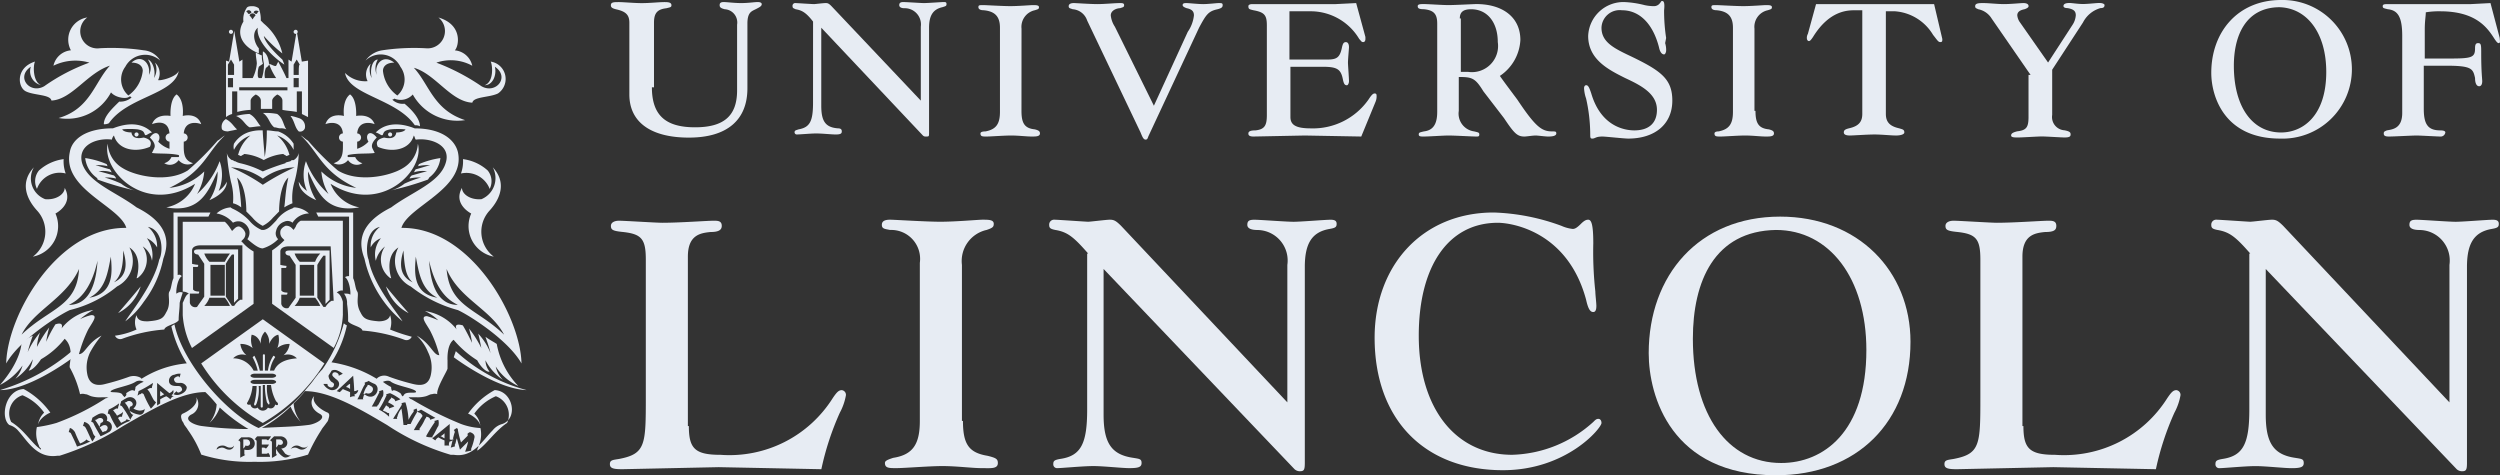 <svg xmlns="http://www.w3.org/2000/svg" width="204.729" height="38.924" viewBox="0 0 204.729 38.924">
    <rect x="0" y="0" width="204.729" height="38.924" fill="#333333" stroke="none"/>
    <defs>
        <style>
            .cls-1{fill:#e7ecf3}
        </style>
    </defs>
    <g id="Lincon2" transform="translate(-52.105 -213.307)">
        <path id="Trazado_7140" d="M105.49 220.453c0 2.27 1.093 3.279 3.531 3.279 2.354 0 3.446-.925 3.446-3.027v-5.38a1.086 1.086 0 0 0-1.008-1.261c-.337-.084-.421-.168-.421-.336s.084-.253.337-.253.84.084 1.429.084 1.093-.084 1.345-.084.336.084.336.168c0 .169-.168.253-.5.421s-.673.252-.673 1.177v5.3c0 2.606-1.681 4.035-4.792 4.035s-4.876-1.261-4.876-3.53v-5.885c0-.673-.336-.925-1.093-1.093-.336-.084-.42-.168-.42-.336 0-.253.252-.253.672-.253.337 0 1.262.084 1.85.084.673 0 1.429-.084 1.85-.084.252 0 .588 0 .588.253 0 .168-.084.168-.42.252-.757.084-1.009.42-1.009 1.177v5.3z" class="cls-1"/>
        <path id="Trazado_7141" d="M118.688 215.073c-.588-.757-.925-.925-1.429-1.009-.168-.084-.252-.084-.252-.252a.223.223 0 0 1 .252-.253c.084 0 1.345.084 1.513.084.084 0 .757-.084.925-.084s.252 0 .5.253l7.314 7.734v-6.053a1.327 1.327 0 0 0-1.345-1.513c-.252 0-.42-.084-.42-.252s.084-.253.336-.253 1.429.084 1.682.084c.336 0 1.429-.084 1.6-.084s.252 0 .252.168-.084.169-.336.253c-.757.168-1.093.672-1.093 1.681v8.575c0 .336 0 .336-.252.336a.309.309 0 0 1-.252-.084l-8.323-8.827v6.389c0 1.261.336 1.766 1.345 1.85.252 0 .336.084.336.252s-.084.252-.5.252c-.337 0-1.093-.084-1.6-.084-.42 0-1.345.084-1.6.084a.181.181 0 0 1-.168-.168c0-.168.084-.168.336-.252.925-.168 1.177-.673 1.177-2.186z" class="cls-1"/>
        <path id="Trazado_7142" d="M135.755 222.387c0 1.008.252 1.429 1.092 1.513.337.084.421.168.421.336 0 .252-.336.252-.673.252-.42 0-1.093-.084-1.681-.084s-1.682.084-2.018.084-.5 0-.5-.252c0-.084.084-.168.42-.168.841-.168 1.177-.588 1.177-1.6v-6.894c0-.925-.42-1.345-1.345-1.429-.252 0-.42-.084-.42-.252s.084-.168.42-.168c.168 0 1.6.084 2.186.084.672 0 1.681-.084 1.849-.084.252 0 .505 0 .505.168s-.084.168-.337.252a1.391 1.391 0 0 0-1.092 1.513z" class="cls-1"/>
        <path id="Trazado_7143" d="M141.134 214.988a1.347 1.347 0 0 0-1.177-.924c-.252-.085-.336-.085-.336-.253s.168-.252.42-.252c.169 0 1.346.084 1.934.084s1.429-.084 1.85-.084c.168 0 .336 0 .336.168s-.084.168-.336.252c-.253 0-.757.169-.757.589a2.046 2.046 0 0 0 .336.925l3.195 6.473 2.774-6.053a2.905 2.905 0 0 0 .505-1.345c0-.336-.169-.5-.589-.589-.252-.084-.336-.168-.336-.252 0-.168.168-.168.336-.168s.925.084 1.345.084 1.093-.084 1.261-.084c.252 0 .336 0 .336.168s-.084.252-.42.337c-.757.168-.925.42-1.513 1.513l-4.12 8.827c-.084.168-.084.336-.252.336s-.252-.168-.42-.588z" class="cls-1"/>
        <path id="Trazado_7144" d="M163.581 224.488l-4.624-.084-4.2.084c-.42 0-.42-.168-.42-.252 0-.168.168-.252.589-.252.756-.084.924-.421.924-1.261v-7.314c0-.841-.168-1.093-1.093-1.261-.336-.084-.42-.085-.42-.337 0-.084.084-.168.336-.168h6.81l1.681-.084.757 2.774v.169c0 .168-.084.252-.168.252-.168 0-.168-.084-.337-.252a4.629 4.629 0 0 0-3.867-2.27H157.7v3.951h3.11c.757 0 1.009-.168 1.177-.925.084-.42.168-.5.337-.5s.252.168.252.42c0 .084-.084 1.009-.084 1.261 0 .168.084 1.261.084 1.513 0 .168-.084.337-.168.337-.168 0-.253-.084-.337-.505-.168-.84-.5-1.009-1.681-1.009h-2.61v4.12c0 .672.5.925 1.681.925a5.556 5.556 0 0 0 4.708-2.354c.168-.253.336-.505.5-.505s.169.084.169.252a1.128 1.128 0 0 1-.084.421z" class="cls-1"/>
        <path id="Trazado_7145" d="M175.266 222.975c.841 1.261 1.093 1.513 1.681 1.513.168 0 .673-.084.925-.084.168 0 .757.084 1.009.084.168 0 .672 0 .672-.252 0-.168-.084-.168-.336-.168-.841 0-1.345-.336-2.858-2.606l-.252-.337c-.5-.672-.757-1.008-1.177-1.6a3.764 3.764 0 0 0 1.681-2.942c0-1.85-1.429-2.943-3.615-2.943-.168 0-1.765.084-2.27.084s-1.681-.084-2.017-.084c-.253 0-.505 0-.505.168s.084.253.505.253c.84.084 1.092.42 1.092 1.177v7.23c0 1.008-.336 1.513-1.092 1.6-.337.084-.421.084-.421.252s.168.168.421.168c.42 0 1.6-.084 2.017-.084.505 0 1.934.084 2.27.084.168 0 .252 0 .252-.168s-.084-.168-.42-.252a1.469 1.469 0 0 1-1.261-1.682v-2.774c1.093 0 1.345.084 2.018 1.177zm-3.615-8.155c0-.5.252-.756.925-.756 1.345 0 2.185 1.093 2.185 2.69a2.143 2.143 0 0 1-2.437 2.438h-.589v-4.372z" class="cls-1"/>
        <path id="Trazado_7146" d="M188.466 216.838a1.892 1.892 0 0 1 .084.588c0 .169-.084.337-.168.337-.169 0-.337-.168-.421-.589-.5-1.933-1.6-3.026-3.026-3.026a1.492 1.492 0 0 0-1.682 1.429c0 1.177 1.009 1.681 2.438 2.354 2.438 1.177 3.363 1.849 3.363 3.615 0 1.933-1.429 3.11-3.615 3.11-.336 0-1.849-.168-2.1-.168-.588 0-.588.168-.84.168-.168 0-.168-.084-.168-.42a13.515 13.515 0 0 0-.337-2.858 2.991 2.991 0 0 1-.168-.841c0-.168.084-.252.168-.252.169 0 .253.168.421.672.84 2.859 2.942 3.027 3.531 3.027 1.177 0 1.849-.589 1.849-1.682 0-1.345-1.345-2.017-2.606-2.606-1.345-.672-3.026-1.513-3.026-3.447a2.892 2.892 0 0 1 2.942-2.774 8.1 8.1 0 0 1 1.681.252 3.706 3.706 0 0 0 .757.084.6.6 0 0 0 .5-.252c.084-.084.084-.168.168-.168s.253 0 .169.757a14.792 14.792 0 0 0 .168 2.27z" class="cls-1"/>
        <path id="Trazado_7147" d="M195.864 222.387c0 1.008.252 1.429 1.093 1.513.336.084.42.168.42.336 0 .252-.336.252-.672.252-.421 0-1.093-.084-1.682-.084s-1.681.084-2.017.084-.5 0-.5-.252c0-.084.084-.168.336-.168.841-.168 1.177-.588 1.177-1.6v-6.894c0-.925-.42-1.345-1.345-1.429-.252 0-.42-.084-.42-.252s.084-.168.42-.168c.169 0 1.6.084 2.186.084.673 0 1.682-.084 1.85-.084.252 0 .5 0 .5.168s-.084.168-.336.252a1.391 1.391 0 0 0-1.093 1.513v6.726z" class="cls-1"/>
        <path id="Trazado_7148" d="M200.824 213.643h9.668l.673 2.859c0 .168 0 .252-.169.252s-.252-.168-.588-.589a3.965 3.965 0 0 0-3.111-1.933h-.756v8.407c0 .672.336 1.009 1.093 1.177.252.084.42.084.42.336 0 .168-.336.252-.673.252-.42 0-1.177-.084-1.765-.084s-1.765.084-2.018.084q-.5 0-.5-.252c0-.168.084-.252.42-.336.757-.168 1.093-.5 1.093-1.177v-8.491h-.588c-.589 0-2.1 0-3.447 2.186-.168.252-.252.336-.336.336s-.169-.084-.169-.252a.638.638 0 0 1 .084-.337z" class="cls-1"/>
        <path id="Trazado_7149" d="M218.394 219.444l-3.194-4.624a1.654 1.654 0 0 0-1.093-.756c-.168-.085-.253-.085-.253-.253 0-.252.337-.252.673-.252.42 0 1.177.084 1.681.084.589 0 1.346-.084 1.6-.084s.42.084.42.252c0 .084-.084.168-.336.253-.42.084-.589.252-.589.5a1.182 1.182 0 0 0 .169.5l2.353 3.363 2.018-3.11a1.6 1.6 0 0 0 .252-.757c0-.336-.168-.5-.672-.589-.252 0-.337-.084-.337-.168 0-.168.169-.252.505-.252.168 0 .672.084 1.093.084s1.093-.084 1.345-.084.42.084.42.168c0 .168-.084.252-.336.252a2.316 2.316 0 0 0-1.429 1.177l-2.522 3.868v3.7a1.087 1.087 0 0 0 1.009 1.261c.42.084.5.168.5.336s-.084.252-.5.252c-.253 0-1.514-.084-1.85-.084s-1.6.084-1.934.084-.588 0-.588-.168.168-.252.5-.336c.757-.084.925-.337.925-1.177v-3.447z" class="cls-1"/>
        <path id="Trazado_7150" d="M238.907 213.307c-3.531 0-5.717 2.606-5.717 5.969 0 1.85 1.009 5.38 5.633 5.38a5.677 5.677 0 1 0 .084-11.349zm-.252.589c2.354 0 3.951 2.1 3.951 5.3 0 3.615-1.933 4.96-3.7 4.96-2.354 0-3.867-2.1-3.867-5.464.001-2.527 1.01-4.712 3.616-4.792z" class="cls-1"/>
        <path id="Trazado_7151" d="M250.592 218.771v3.447c0 1.261.337 1.766 1.345 1.766.337 0 .421.084.421.168a.385.385 0 0 1-.421.336c-.168 0-1.681-.084-1.933-.084-.337 0-1.85.084-2.27.084-.336 0-.42-.084-.42-.252s.084-.168.252-.252c.5-.084 1.261-.168 1.261-1.43v-6.305c0-1.513-.336-2.1-1.177-2.185-.336-.085-.421-.085-.421-.253s.169-.168.5-.168h6.725l1.6-.084.756 2.858c0 .169.084.421-.084.421-.084 0-.168-.084-.336-.336-.588-.925-1.513-2.27-4.456-2.27a6.4 6.4 0 0 0-1.177.084c0 .336-.084.672-.084 1.429v2.355h2.018c1.85 0 2.1-.084 2.1-.841 0-.336.084-.42.252-.42.252 0 .252.168.252.84 0 1.514.084 2.1.084 2.27 0 .253-.084.421-.252.421s-.336-.168-.336-.673c-.168-.756-.252-1.009-2.354-1.009h-1.85z" class="cls-1"/>
        <path id="Trazado_7152" d="M108.516 248.2c0 1.849.505 2.354 2.606 2.354a9.993 9.993 0 0 0 9.164-4.624c.336-.5.5-.673.757-.673a.385.385 0 0 1 .336.421 4.721 4.721 0 0 1-.5 1.429 22.946 22.946 0 0 0-1.513 4.624l-8.407-.168-7.9.168c-.757 0-1.009-.084-1.009-.421s.252-.336.757-.42c2.185-.42 2.185-1.177 2.185-5.128v-11.185c0-1.682-.336-2.1-1.849-2.27-.841-.084-1.009-.168-1.009-.505 0-.252.252-.42.673-.42s3.026.168 3.531.168c1.429 0 3.7-.168 4.2-.168.336 0 .673 0 .673.42 0 .337-.253.505-.925.505-.841.084-1.85.252-1.85 2.017V248.2z" class="cls-1"/>
        <path id="Trazado_7153" d="M130.963 247.775c0 1.934.5 2.607 2.017 2.859.673.168.841.252.841.588 0 .505-.588.421-1.345.421s-2.018-.169-3.195-.169c-1.093 0-3.11.169-3.783.169-.588 0-.924 0-.924-.421 0-.168.168-.252.672-.42 1.6-.252 2.186-1.093 2.186-3.027v-12.946a2.366 2.366 0 0 0-2.438-2.69c-.42-.085-.673-.085-.673-.421 0-.252.168-.42.673-.42.336 0 2.942.168 4.119.168 1.261 0 3.111-.168 3.447-.168.505 0 .925 0 .925.336 0 .252-.084.336-.589.505a2.606 2.606 0 0 0-2.017 2.861v12.778z" class="cls-1"/>
        <path id="Trazado_7154" d="M141.219 234.072c-1.177-1.345-1.681-1.765-2.69-1.933-.421-.085-.505-.169-.505-.421a.4.4 0 0 1 .421-.42c.252 0 2.606.168 2.774.168s1.513-.168 1.765-.168c.337 0 .505.084.925.5l13.619 14.46V235a2.5 2.5 0 0 0-2.438-2.858c-.42 0-.84-.085-.84-.421s.168-.42.588-.42 2.606.168 3.2.168 2.606-.168 3.026-.168c.337 0 .5.084.5.336s-.084.336-.589.42c-1.429.253-2.017 1.177-2.017 3.111v16.057c0 .589-.084.673-.421.673a.642.642 0 0 1-.42-.168l-15.637-16.397v11.938c0 2.354.673 3.279 2.438 3.531.5.084.673.084.673.42s-.253.421-1.009.421c-.589 0-2.1-.169-2.943-.169s-2.606.169-2.942.169a.308.308 0 0 1-.336-.337c0-.252.084-.336.588-.42 1.682-.252 2.186-1.261 2.186-4.035v-12.779z" class="cls-1"/>
        <path id="Trazado_7155" d="M174.427 230.709a17.526 17.526 0 0 1 5.548 1.093 3.042 3.042 0 0 0 .925.253c.168 0 .336-.084.673-.421.252-.252.42-.336.588-.336.252 0 .421.336.421 1.934a29.8 29.8 0 0 0 .168 3.951c0 .252.084.925.084 1.177q0 .5-.252.5c-.253 0-.421-.252-.589-1.009-1.513-5.632-6.137-6.3-7.23-6.3-4.035 0-6.473 3.531-6.473 9.248 0 5.969 3.026 9.752 7.65 9.752a10.292 10.292 0 0 0 6.642-2.69c.168-.169.252-.253.42-.253s.252.168.252.337c0 .42-2.858 3.867-8.071 3.867-6.473 0-10.508-4.2-10.508-10.845 0-5.967 3.951-10.258 9.752-10.258z" class="cls-1"/>
        <path id="Trazado_7156" d="M197.881 231.046c-6.642 0-10.761 4.792-10.761 11.181 0 3.531 1.85 10 10.425 10 6.641 0 11.013-4.372 11.013-10.929 0-5.798-4.288-10.252-10.677-10.252zm-.336 1.093c4.371 0 7.4 3.951 7.4 9.836 0 6.725-3.531 9.247-6.978 9.247-4.372 0-7.23-3.951-7.23-10.172-.002-4.708 1.763-8.827 6.808-8.911z" class="cls-1"/>
        <path id="Trazado_7157" d="M217.806 248.2c0 1.849.505 2.354 2.607 2.354a9.992 9.992 0 0 0 9.163-4.624c.336-.5.5-.673.757-.673a.385.385 0 0 1 .336.421 4.738 4.738 0 0 1-.5 1.429 22.888 22.888 0 0 0-1.514 4.624l-8.407-.168-7.9.168c-.757 0-1.009-.084-1.009-.421s.252-.336.757-.42c2.185-.42 2.185-1.177 2.185-5.128v-11.185c0-1.682-.336-2.1-1.849-2.27-.841-.084-1.009-.168-1.009-.505 0-.252.252-.42.673-.42s3.026.168 3.531.168c1.429 0 3.7-.168 4.2-.168.336 0 .673 0 .673.42 0 .337-.169.505-.925.505-.841.084-1.85.252-1.85 2.017V248.2z" class="cls-1"/>
        <path id="Trazado_7158" d="M236.385 234.072c-1.177-1.345-1.681-1.765-2.69-1.933-.42-.085-.505-.169-.505-.421a.4.4 0 0 1 .421-.42c.252 0 2.606.168 2.774.168s1.513-.168 1.766-.168c.336 0 .5.084.924.5l13.619 14.46V235a2.5 2.5 0 0 0-2.438-2.858c-.42 0-.84-.085-.84-.421s.168-.42.588-.42 2.606.168 3.2.168 2.606-.168 3.026-.168c.337 0 .505.084.505.336s-.084.336-.589.42c-1.429.253-2.017 1.177-2.017 3.111v16.057c0 .589-.084.673-.421.673a.642.642 0 0 1-.42-.168l-15.637-16.394v11.938c0 2.354.673 3.279 2.438 3.531.505.084.673.084.673.42s-.253.421-1.009.421c-.589 0-2.1-.169-2.943-.169s-2.606.169-2.942.169a.308.308 0 0 1-.336-.337c0-.252.084-.336.588-.42 1.682-.252 2.186-1.261 2.186-4.035v-12.782z" class="cls-1"/>
        <path id="Trazado_7159" d="M71.1 230.373a4.4 4.4 0 0 1 1.429 1.009 2.647 2.647 0 0 0 1.009.757h.168c.42-.084.673-.421 1.009-.757a2.736 2.736 0 0 1 1.345-1.009.26.26 0 0 1 .168-.084 1.923 1.923 0 0 1 1.177.5 1.619 1.619 0 0 0-1.345.757.635.635 0 0 0-.673-.084 1.025 1.025 0 0 0-.673.757.653.653 0 0 0 .168.672 2.937 2.937 0 0 1-1.261.757c-.336 0-.757-.336-1.261-.757a.9.9 0 0 0 .168-.672 1.025 1.025 0 0 0-.673-.757.894.894 0 0 0-.672.084 2.223 2.223 0 0 0-1.345-.757 1.922 1.922 0 0 1 1.177-.5c.006.084.006 0 .085.084z" class="cls-1"/>
        <path id="Trazado_7160" d="M75.98 222.807a5.36 5.36 0 0 1 .589.168.711.711 0 0 1 .5.841.408.408 0 0 1-.5.252c-.336-.336-.336-.841-.673-1.261z" class="cls-1"/>
        <path id="Trazado_7161" d="M76.15 225.077v.5a2.39 2.39 0 0 0-1.35-1.177 3.038 3.038 0 0 1 1.009 1.6c-.084 0-.168.084-.252.084-.084-.084-.168-.084-.252-.169a4 4 0 0 0-1.6.5 4 4 0 0 0-1.6-.5c-.084.085-.168.085-.252.169-.084 0-.168-.084-.252-.084a3.038 3.038 0 0 1 1.009-1.6 2.39 2.39 0 0 0-1.345 1.177.962.962 0 0 1 0-.5 2.26 2.26 0 0 1 1.429-1.009 3.154 3.154 0 0 1 .925-.084c0 .252.084 1.261.168 2.186a13.081 13.081 0 0 0 .168-2.186c.336 0 .589.084.925.084a2.428 2.428 0 0 1 1.27 1.009z" class="cls-1"/>
        <path id="Trazado_7162" d="M74.8 222.639c.5.336.5.925.757 1.261a1.067 1.067 0 0 0-.5-.084c-.168 0-.336-.084-.5-.084-.42-.337-.42-.841-.925-1.177h.168a4.827 4.827 0 0 1 1 .084z" class="cls-1"/>
        <path id="Trazado_7163" d="M72.534 222.639c.5.252.673.756.925 1.008-.336 0-.673.085-.925.085-.42-.253-.5-.673-1.093-.925a4.924 4.924 0 0 1 1.093-.168z" class="cls-1"/>
        <path id="Trazado_7164" d="M70.265 223.816a.732.732 0 0 1 .336-.757c.5.252.673.673.925.841-.252.084-.42.084-.757.168-.252 0-.504-.084-.504-.252z" class="cls-1"/>
        <path id="Trazado_7165" d="M67.91 237.351h.42c.084 0 .084-.084.084-.168-.336 0-.42-.085-.5-.169v-1.849h.336c.084 0 .084-.084.084-.168a2.974 2.974 0 0 1-.5-.084v-1.093c0-.337.42-.421.673-.421h3.447v4.456h-.168a1.426 1.426 0 0 0-.5.5H71.1l-.5-.756v-2.69a5.852 5.852 0 0 1 .5-.757h.168v3.951l.336-.336v-4.035h-3.19c-.168 0-.42 0-.42.168 0 .252.336.252.336.252l.5.757v2.69c-.168.252-.42.588-.589.841a.447.447 0 0 1-.589-.337v-.756zm2.606.168h-1.177V235h1.177zm-1.261-2.774a1.841 1.841 0 0 1-.42-.673h2.1a4.657 4.657 0 0 0-.42.673zm-.42 3.614a1.83 1.83 0 0 0 .42-.672h1.261a2.946 2.946 0 0 1 .42.672zm-1.766-.252v1.009a6.864 6.864 0 0 0 .757 2.69l5.044-3.615V233.9a3.294 3.294 0 0 1-.841-.673l-.168-.168.168-.168a.617.617 0 0 0 .168-.5.86.86 0 0 0-.42-.505c-.168-.084-.336 0-.5.168l-.168.168-.168-.252a2.66 2.66 0 0 0-.42-.5h-3.452v5.717a.831.831 0 0 1 .5.168c-.247.08-.331.416-.5.752z" class="cls-1"/>
        <path id="Trazado_7166" d="M74.552 243.656h-.336a2.479 2.479 0 0 1 .42-1.093.082.082 0 0 0-.084-.084c-.084-.084-.084 0-.084 0a2.825 2.825 0 0 0-.42 1.177H73.8V242.4a.084.084 0 0 0-.168 0v1.261h-.252a4.865 4.865 0 0 0-.42-1.177s0-.084-.084 0l-.084.084a4.227 4.227 0 0 1 .42 1.093h-.336a1.867 1.867 0 0 0-1.681-1.009 1.021 1.021 0 0 1 1.093-.252 1.436 1.436 0 0 1-.5-.925 1.471 1.471 0 0 1 1.009.336 1.771 1.771 0 0 1-.084-1.093c.589.084.757.757.757.757a1.225 1.225 0 0 1 .336-1.009 1.225 1.225 0 0 1 .336 1.009s.252-.673.757-.757a1.771 1.771 0 0 1-.084 1.093 1.471 1.471 0 0 1 1.009-.336 1.436 1.436 0 0 1-.5.925 1.021 1.021 0 0 1 1.093.252c-1.024.079-1.617.415-1.865 1.004zm-1.934.42c0-.084.168-.168.336-.168h1.429c.168 0 .336.084.336.168s-.168.168-.336.168h-1.428c-.169 0-.337-.084-.337-.168zm.336.336h1.429c.168 0 .336.085.336.169s-.168.168-.336.168h-1.428c-.168 0-.336-.084-.336-.168s.167-.169.336-.169zm1.681 2.018a.372.372 0 0 1-.589.252.476.476 0 0 1-.841 0 .372.372 0 0 1-.589-.252c-.252.084-.336-.084-.252-.168a3.172 3.172 0 0 0 .42-1.345h.336a5.848 5.848 0 0 1-.168 1.345s-.084.168 0 .252c.084 0 .084 0 .168-.168a3.3 3.3 0 0 0 .168-1.429h.168v1.683a.084.084 0 0 0 .168 0v-1.765h.176a5.484 5.484 0 0 0 .168 1.429c.084.084.084.168.168.168.084-.084 0-.252 0-.252a3.485 3.485 0 0 1-.168-1.345h.332a3.6 3.6 0 0 0 .42 1.345c.252.166.168.42-.084.25zm-1.009-6.978l-5.044 3.615a14.363 14.363 0 0 0 5.044 4.876 14.363 14.363 0 0 0 5.044-4.876z" class="cls-1"/>
        <path id="Trazado_7167" d="M79.428 237.939h-.168a1.439 1.439 0 0 0-.5.505h-.168l-.5-.757V235a5.982 5.982 0 0 1 .5-.757h.168v3.952l.336-.337v-4.038H75.9c-.168 0-.42 0-.42.168 0 .252.336.252.336.252l.5.757v2.69c-.168.252-.42.589-.589.841a.447.447 0 0 1-.588-.336v-.757h.42c.084 0 .084-.084.084-.168-.336 0-.42-.084-.5-.168v-1.85h.336c.084 0 .084-.084.084-.168a2.976 2.976 0 0 1-.5-.084V233.9c0-.336.42-.42.673-.42h3.447s.245 4.375.245 4.459zm-1.6-.42h-1.174V235h1.177zm-1.177-2.774a1.833 1.833 0 0 1-.42-.673h2.1a1.834 1.834 0 0 0-.42.673zm-.42 3.615a1.833 1.833 0 0 0 .42-.673h1.261a2.95 2.95 0 0 1 .42.673zm3.951.672v-1.008c-.084-.337-.252-.673-.5-.757a.618.618 0 0 1 .5-.168v-5.717h-3.444a.86.86 0 0 0-.42.5l-.168.253-.168-.168a.616.616 0 0 0-.5-.169c-.168.084-.42.253-.42.505a.617.617 0 0 0 .168.5l.168.168-.168.169a5.89 5.89 0 0 1-.841.672v4.372l5.044 3.615a6.28 6.28 0 0 0 .752-2.767z" class="cls-1"/>
        <path id="Trazado_7168" d="M64.379 224.572c.5.5.42.757.336.925l-.168.336c.5.085 1.429 0 2.186.169a.116.116 0 0 1 0 .168h-.588a.889.889 0 0 1-.589.5.86.86 0 0 0 1.177-.252.95.95 0 0 0 1.177.252c-.841-.252-.757-1.009-.757-1.765a.337.337 0 0 0 0-.673c.084-1.009 1.009-.925 1.429-.756-.336-1.009-1.513-.673-1.513-.673s.168-1.261-.5-1.765c-.589.42-.5 1.765-.5 1.765s-1.177-.252-1.513.673c.42-.169 1.345-.337 1.429.756a.337.337 0 0 0 0 .673v.588a2.172 2.172 0 0 1-.925-.588c.328-.505-.177-1.089-.681-.333z" class="cls-1"/>
        <path id="Trazado_7169" d="M55.132 228.776a1.39 1.39 0 0 1 .168-1.513 3.751 3.751 0 0 1 2.018-.925 2.862 2.862 0 0 0 .168 1.177 1.97 1.97 0 0 0-2.354 1.261z" class="cls-1"/>
        <path id="Trazado_7170" d="M60.008 227.851a2.3 2.3 0 0 1-.925-1.6 6.984 6.984 0 0 1 1.765.5.293.293 0 0 0 .084.168 3.467 3.467 0 0 0-1.009-.084c.336.084.841.252 1.177.336.084.084.084.169.168.253a2.218 2.218 0 0 0-1.093-.084c.42.084.925.252 1.261.336.084.084.168.168.168.252a3.155 3.155 0 0 0-.925-.084 9.516 9.516 0 0 1 1.345.5 2.916 2.916 0 0 0 1.261.589 24.659 24.659 0 0 1-3.195-.925c.002-.073.002-.073-.082-.157z" class="cls-1"/>
        <path id="Trazado_7171" d="M54.88 227.01c-1.177 1.261-.589 2.606.252 3.531a2.554 2.554 0 0 1-.336 3.783 2.544 2.544 0 0 0 1.85-3.531s1.513-.756.757-2.1c0 .5-.673 1.008-1.6.924a1.813 1.813 0 0 1-.923-2.607z" class="cls-1"/>
        <path id="Trazado_7172" d="M63.286 224.488a.168.168 0 1 1 .168-.168.181.181 0 0 1-.168.168z" class="cls-1"/>
        <path id="Trazado_7173" d="M63.623 236.762a3.7 3.7 0 0 1-1.85 2.186s1.177-1.348 1.85-2.186z" class="cls-1"/>
        <path id="Trazado_7174" d="M52.105 245.253c2.186 0 5.212-2.1 5.885-2.606a1.248 1.248 0 0 0 0-.588 16.243 16.243 0 0 1-5.885 3.194z" class="cls-1"/>
        <path id="Trazado_7175" d="M68.079 228.356a3.174 3.174 0 0 1-2.354 1.933c2.774.505 3.447-1.345 4.2-2.942a4.144 4.144 0 0 1-.673 2.354c.589-.253 1.429-.757 1.429-1.514a1.979 1.979 0 0 1-.673.757 3.322 3.322 0 0 0 .084-2.438 6.739 6.739 0 0 1-1.849 2.69 4.291 4.291 0 0 0 .588-1.849 4.776 4.776 0 0 1-2.858 1.345c2.858-1.345 3.026-2.859 4.54-4.288-.168.084-.42.337-.589.421a22.318 22.318 0 0 1-2.438 2.438c-1.6 1.008-4.2.5-5.3-.168a2.473 2.473 0 0 1-1.261-2.018c-.496 2.186 3.034 5.885 7.154 3.279z" class="cls-1"/>
        <path id="Trazado_7176" d="M72.871 214.316c.084-.168.252-.168.42-.084l-.084.084c-.084.252-.252.084-.336 0zm-.084.588a1.565 1.565 0 0 0-.252-.336.273.273 0 0 1 .5 0 1.568 1.568 0 0 0-.248.332zm-.42-.588a.082.082 0 0 1-.084-.084c.168-.168.336-.084.42.084-.084.084-.252.252-.337 0zm3.026 4.287a3.541 3.541 0 0 0-.168-.42s-1.429-1.261-1.513-1.933a11.111 11.111 0 0 0 1.513 1.429 4.513 4.513 0 0 0-1.513-2.438l-.252-.253a2.5 2.5 0 0 0-.168-1.008.9.9 0 0 0-.5-.168c-.168 0-.42 0-.5.168a1.633 1.633 0 0 0-.252 1.093c-.673 1.092 0 2.1 1.261 2.606v-.421c-.252-.252-.673-1.177-.084-1.681-.178 1.009 1.167 2.354 2.176 3.023z" class="cls-1"/>
        <path id="Trazado_7177" d="M66.65 231.046h2.522l.168-.337h-3.027v5.381c-.168.336-.168.841-.336 1.093s.168 1.009-.252 1.681c-.252.505-.42.673-1.513.757-.336 0-.841 0-.925-.505a1.433 1.433 0 0 0 0 1.177 6.392 6.392 0 0 1-1.765.505.468.468 0 0 0 .589.252 12.553 12.553 0 0 1 3.447-.757c.084-.336.925-.42 1.177-.756 0-.505.084-.925.084-1.429.084-.337.168-.589.252-.841a.471.471 0 0 0-.5.084c-.084.084 0-1.177.42-1.429-.084-.084-.168-.168-.336-.084z" class="cls-1"/>
        <path id="Trazado_7178" d="M71.189 215.913a.168.168 0 1 1-.168-.168.181.181 0 0 1 .168.168z" class="cls-1"/>
        <path id="Trazado_7179" d="M73.627 228.439a14.706 14.706 0 0 0-2.606-1.429 5.033 5.033 0 0 1 2.606.925 4.7 4.7 0 0 1 2.606-.925 19.564 19.564 0 0 0-2.606 1.429zm2.942-2.606a.863.863 0 0 1-.42.589h-.084c-.084 0-.084 0-.168.084-.252.084-.42.084-.42.168a18.236 18.236 0 0 0-1.85.672 7.8 7.8 0 0 0-1.85-.672 1.422 1.422 0 0 1-.42-.168c-.084 0-.084 0-.168-.084H71.1a.862.862 0 0 1-.42-.589 17.551 17.551 0 0 0 .336 2.354 4.834 4.834 0 0 1 .168 1.766 1.691 1.691 0 0 1 .673.336 13.035 13.035 0 0 0-.336-2.438c.673.588.757 2.186.757 2.774l.5.505a2.639 2.639 0 0 0 .841.672 2.639 2.639 0 0 0 .841-.672l.5-.505c0-.5.084-2.186.757-2.774-.252 1.093-.252 2.018-.336 2.438a4.99 4.99 0 0 1 .673-.336 4.717 4.717 0 0 1 .168-1.766 9.92 9.92 0 0 0 .347-2.354z" class="cls-1"/>
        <path id="Trazado_7180" d="M82.959 224.572c-.5.5-.42.757-.336.925l.168.336c-.5.085-1.429 0-2.186.169a.116.116 0 0 0 0 .168h.589a.889.889 0 0 0 .589.5.861.861 0 0 1-1.177-.252.95.95 0 0 1-1.177.252c.841-.252.757-1.009.757-1.765a.337.337 0 0 1 0-.673c-.084-1.009-1.009-.925-1.429-.756.336-1.009 1.513-.673 1.513-.673s-.168-1.261.5-1.765c.589.42.5 1.765.5 1.765s1.177-.252 1.513.673c-.42-.169-1.345-.253-1.429.756a.337.337 0 0 1 0 .673v.588a2.171 2.171 0 0 0 .925-.588c-.329-.505.092-1.089.68-.333z" class="cls-1"/>
        <path id="Trazado_7181" d="M92.206 228.776a1.39 1.39 0 0 0-.168-1.513 3.751 3.751 0 0 0-2.018-.925 2.861 2.861 0 0 1-.168 1.177 2.048 2.048 0 0 1 2.354 1.261z" class="cls-1"/>
        <path id="Trazado_7182" d="M87.246 227.851a2.3 2.3 0 0 0 .925-1.6 6.983 6.983 0 0 0-1.765.5.293.293 0 0 1-.084.168 3.467 3.467 0 0 1 1.009-.084c-.336.084-.841.252-1.177.336-.084.084-.084.169-.168.253a2.218 2.218 0 0 1 1.093-.084c-.42.084-.925.252-1.261.336-.084.084-.168.168-.168.252a3.155 3.155 0 0 1 .925-.084 9.521 9.521 0 0 0-1.345.5 2.916 2.916 0 0 1-1.261.589 24.653 24.653 0 0 0 3.195-.925c-.002-.073.082-.073.082-.157z" class="cls-1"/>
        <path id="Trazado_7183" d="M65.052 219.865a1.21 1.21 0 0 0-.252-1.43 1.36 1.36 0 0 1-.084 1.261c.168-.672-.168-1.429-.5-1.513a1.181 1.181 0 0 1 .084 1.261c.168-.925-.589-1.765-1.429-1.009.672 0 .925.337.925.673a2.848 2.848 0 0 1-1.177 2.018 1.747 1.747 0 0 1-.252-2.354 1.841 1.841 0 0 1 2.858-.505 1.736 1.736 0 0 0-1.345-.84 18.109 18.109 0 0 0-3.615-.169 1.4 1.4 0 0 1-1.009-2.522 1.842 1.842 0 0 0-1.345 2.691 1.611 1.611 0 0 0-1.429 1.261 4.082 4.082 0 0 1 2.943-.253 15.653 15.653 0 0 0-3.7 1.934c-1.177.673-2.354-.757-1.093-1.6a1.169 1.169 0 0 0 .841 1.513c-.673-.252-.673-1.6-.5-1.934-1.6.505-1.429 2.1-.757 2.438s2.018.253 2.1.757c1.681-.084 2.942-2.27 4.792-2.858-1.261 1.345-1.6 3.53-4.2 4.287a4.051 4.051 0 0 0 4.288-2.1c.336.421 1.261.589 1.513.337.084 0 .084 0 .168.084a1.422 1.422 0 0 1-1.009.336c-.5.5-1.261 1.177-1.261 1.85a.751.751 0 0 0 .42-.085c1.513-2.185 5.38-2.353 5.717-4.287-.179.505-1.524.842-1.692.758z" class="cls-1"/>
        <path id="Trazado_7184" d="M92.29 218.351c.168.337.252 1.682-.5 1.934.673 0 1.009-.841.841-1.513 1.261.84.084 2.27-1.093 1.6a17.307 17.307 0 0 0-3.7-1.934 3.65 3.65 0 0 1 2.942.253 1.611 1.611 0 0 0-1.429-1.261c.336-.337.673-2.1-1.345-2.691a1.417 1.417 0 0 1-1.009 2.522 17.585 17.585 0 0 0-3.615.169 2.081 2.081 0 0 0-1.345.84 1.792 1.792 0 0 1 2.858.505 1.748 1.748 0 0 1-.252 2.354 2.848 2.848 0 0 1-1.177-2.018c0-.336.252-.673.925-.673-.925-.756-1.681.168-1.429 1.009a1.406 1.406 0 0 1 .084-1.261c-.42 0-.673.757-.5 1.513a1.48 1.48 0 0 1-.084-1.177 1.21 1.21 0 0 0-.252 1.43 2.313 2.313 0 0 1-1.85-.673c.336 1.85 4.2 2.1 5.717 4.288a.759.759 0 0 1 .42.084c0-.673-.757-1.43-1.261-1.85a1.229 1.229 0 0 1-1.009-.336.26.26 0 0 0 .168-.084 1.339 1.339 0 0 0 1.513-.336 4.172 4.172 0 0 0 4.287 2.1c-2.606-.84-2.942-2.942-4.2-4.287 1.765.5 3.027 2.774 4.792 2.858.084-.5 1.429-.42 2.1-.757a1.438 1.438 0 0 0-.597-2.608z" class="cls-1"/>
        <path id="Trazado_7185" d="M92.459 227.01c1.177 1.261.588 2.606-.252 3.531a2.554 2.554 0 0 0 .336 3.783 2.544 2.544 0 0 1-1.85-3.531s-1.513-.756-.757-2.1c0 .5.673 1.008 1.6.924a1.869 1.869 0 0 0 .923-2.607z" class="cls-1"/>
        <path id="Trazado_7186" d="M84.052 224.488a.168.168 0 1 0-.168-.168.181.181 0 0 0 .168.168z" class="cls-1"/>
        <path id="Trazado_7187" d="M83.715 236.762a3.7 3.7 0 0 0 1.85 2.186s-1.178-1.348-1.85-2.186z" class="cls-1"/>
        <path id="Trazado_7188" d="M95.233 245.253c-2.522-.084-5.969-2.69-5.969-2.69l.168-.5a13.661 13.661 0 0 0 5.801 3.19z" class="cls-1"/>
        <path id="Trazado_7189" d="M79.175 228.356a3.174 3.174 0 0 0 2.354 1.933c-2.774.505-3.447-1.345-4.2-2.942A4.144 4.144 0 0 0 78 229.7c-.588-.253-1.429-.757-1.429-1.514a1.98 1.98 0 0 0 .673.757 3.322 3.322 0 0 1-.084-2.438 6.74 6.74 0 0 0 1.85 2.69 4.288 4.288 0 0 1-.589-1.849 4.776 4.776 0 0 0 2.858 1.345c-2.858-1.345-3.026-2.859-4.54-4.288.168.084.42.337.588.421a22.319 22.319 0 0 0 2.438 2.438c1.6 1.008 4.2.5 5.3-.168a2.473 2.473 0 0 0 1.261-2.018c.584 2.187-3.031 5.886-7.151 3.28z" class="cls-1"/>
        <path id="Trazado_7190" d="M84.052 240.293a1.873 1.873 0 0 0 0-1.177c-.084.421-.589.505-.925.505-1.093-.084-1.261-.252-1.513-.757-.42-.756-.084-1.429-.252-1.681s-.168-.757-.336-1.093v-5.381H78l.168.337h2.522v4.876a.506.506 0 0 0-.336.084c.42.252.5 1.513.42 1.429s-.252-.084-.5-.084a1.255 1.255 0 0 1 .252.841 8.633 8.633 0 0 1 .084 1.429c.252.336 1.093.42 1.177.756a12.552 12.552 0 0 1 3.447.757.467.467 0 0 0 .589-.252 14.158 14.158 0 0 1-1.771-.589z" class="cls-1"/>
        <path id="Trazado_7191" d="M90.945 249.205a4.529 4.529 0 0 1-.252.84v.169c-.084 0-.336.084-.5.084a5.277 5.277 0 0 0 .252-.841l-.673.672-.252-.924c-.084.168-.084.42-.168.5v.168c-.084 0-.252.084-.336.084.084-.252.252-1.093.336-1.261a.293.293 0 0 0-.084-.168 1.21 1.21 0 0 1 .252-.168c.084.084.084.084.084.168a8.68 8.68 0 0 0 .252 1.009l.5-.5c.084-.085.084-.169 0-.169.084-.084.168-.168.252-.168.253.084.422.252.337.505zm-2.018.588h-.42v-.42a2.8 2.8 0 0 1-.5-.252.628.628 0 0 0-.252.252l-.252-.168 1.429-1.177v1.261c.168.084.252 0 .336-.084a.375.375 0 0 1-.336.252c-.088.168-.088.336-.004.336zm-1.934-.756a12.308 12.308 0 0 1 .673-1.093.116.116 0 0 0 0-.168c.084 0 .252-.085.336-.085a.966.966 0 0 1 0 .505c-.084.084-.252.5-.42.756-.084.085-.084.169 0 .169-.252 0-.504 0-.588-.084zm-.5-.673a.116.116 0 0 0 0 .168h-.5a12.458 12.458 0 0 1 .673-1.093c.084-.084 0-.168-.084-.252s-.084-.084-.168-.084a.309.309 0 0 0-.252-.084.888.888 0 0 0 .42-.168c.168.084 1.009.588 1.177.672-.168.084-.252.084-.42.168a.26.26 0 0 0-.084-.168.368.368 0 0 0-.252-.084c0 .084 0 .084-.084.168a3.684 3.684 0 0 1-.429.757zm-1.009-.252h-.336s-.084-.841-.168-1.345a1.653 1.653 0 0 0-.336.672.116.116 0 0 0 0 .168H84.3c.084-.168.589-.924.673-1.093a.116.116 0 0 0 0-.168.636.636 0 0 1 .336-.084 5.67 5.67 0 0 1 .252 1.429 3.168 3.168 0 0 1 .42-.672v-.168c.084 0 .168-.084.252-.084 0 .084.084.168 0 .336a9.182 9.182 0 0 0-.5.925c-.333 0-.333 0-.252.084zm-2.354-1.261a6.939 6.939 0 0 0 .589-1.093.116.116 0 0 0 0-.168c.084 0 .252-.084.336-.084a4.454 4.454 0 0 1 .841.5c-.168.084-.252.084-.42.168a.261.261 0 0 0-.084-.168c-.084-.084-.168-.084-.252-.168 0 .084 0 .084-.084.168a1.038 1.038 0 0 0-.168.252c.168.084.5.252.5.337-.168.084-.252.084-.42.168 0-.084 0-.084-.084-.168-.084 0-.084-.085-.168-.085-.084.169-.168.253-.252.421.168.084.252.084.336.168 0 0 .168.084.168 0v.336a3.018 3.018 0 0 0-.841-.584zm-.084-.252h-.5c.168-.253.5-.925.588-1.093a.118.118 0 0 0 0-.169c.084 0 .252-.084.336-.084a.966.966 0 0 1 0 .5c-.084.084-.252.5-.42.756-.091.005-.091.091-.007.091zm-1.096-1.009c0 .084-.084.084-.084.252a.116.116 0 0 0 0 .168h-.5c.168-.252.42-.925.588-1.177a.116.116 0 0 0 0-.168c.084-.084.252-.084.336-.168a2.8 2.8 0 0 0 .5.252c.589.336.001 1.513-.84.841zm-.757.168a.758.758 0 0 0-.42.084v-.42c-.168-.084-.42-.169-.589-.253l-.252.253-.252-.085 1.345-1.261s.084.841.084 1.261c.168 0 .252-.084.336-.084a.45.45 0 0 1-.252.337c-.084 0-.084.084 0 .168zm-2.186-.589a1.013 1.013 0 0 1-.42-.42h.336c0 .084 0 .168.168.252s.336 0 .336-.084c.084-.168 0-.252-.168-.336a.726.726 0 0 1-.252-.5c.084-.168.168-.252.252-.42a.536.536 0 0 1 .5 0 1.839 1.839 0 0 1 .42.252l-.336.168c0-.084 0-.168-.168-.252s-.336 0-.336.084c-.084.168.084.253.252.421.252.168.336.336.252.588a.582.582 0 0 1-.835.247zm6.305.673zm-1.177-1.261c.5.336 1.765.5 2.018.756.168.253-.673 0-.925.253-.084.084-.084.168-.168.168-.084-.084-.084-.168-.168-.252-.252-.169-.589-.337-.673-.169a.634.634 0 0 1-.084-.336 4.7 4.7 0 0 1-.673-.42c.169-.081.506-.168.674 0zm-9.835 4.456a1.16 1.16 0 0 1-.252.336.294.294 0 0 0-.168-.084h-.336v.42h.589a1.16 1.16 0 0 1-.252.336.293.293 0 0 0-.168-.084h-.168v.505h.336s.168 0 .168-.084a.436.436 0 0 1 .168.336h-1.094v-1.261a.181.181 0 0 0-.168-.168c.084-.084.168-.252.252-.252zm.252 0h.5c.673 0 .841.924.084 1.008.168.169.252.337.336.421.252.168.42.168.5.084-.084.084-.42.336-.673.168a1.6 1.6 0 0 1-.589-.673v.337c0 .168.084.168.084.168a1.837 1.837 0 0 1-.42.252v-1.261a.181.181 0 0 0-.168-.168zm1.849.756c.252 0 .336.168.589.168a.336.336 0 0 0 .336-.168.568.568 0 0 1-.5.336c-.252 0-.336-.168-.589-.168a.849.849 0 0 0-.42.168c.164-.084.248-.336.583-.336zm-4.287.336v.253c0 .168 0 .168.084.168-.084.084-.336.168-.42.252v-1.261a.181.181 0 0 0-.168-.168l.252-.252h.5c.845-.084.845 1.261-.248 1.008zm-1.261 0c-.252 0-.336-.168-.589-.168a.849.849 0 0 0-.42.168c0-.084.084-.336.5-.336.252 0 .336.168.588.168a.336.336 0 0 0 .336-.168.384.384 0 0 1-.415.336zM66.9 245.59a.719.719 0 0 1-.589 0l.252-.253a.161.161 0 0 0 .252.085c.168-.084.252-.169.168-.337s-.168-.168-.42-.168c-.336 0-.5-.084-.589-.252a.5.5 0 0 1 .42-.673 1.067 1.067 0 0 1 .5-.084l-.084.337c0-.084-.084-.169-.252-.084s-.252.168-.168.336.168.168.42.168a.563.563 0 0 1 .589.336c.007.168-.077.421-.499.589zm-.841.42a1.568 1.568 0 0 0-.336-.252 2.8 2.8 0 0 0-.5.252v.336l-.252.168v-1.849s.589.5 1.009.841c.336-.169.336-.337.252-.337a.327.327 0 0 1-.084.5.309.309 0 0 0 .252.084c-.171.005-.255.089-.339.257zm-1.6.757a7.739 7.739 0 0 1-.589-1.177.26.26 0 0 0-.168-.084c-.084.084-.084.084-.168.084-.084.084-.168.084-.168.168 0-.084.084-.336.084-.421a8.4 8.4 0 0 0 1.177-.672c0 .168-.084.252-.084.42h-.163a.368.368 0 0 1-.252.084c.084 0 .084.084.168.168s.252.5.42.757l.168.168a3.221 3.221 0 0 1-.42.505zm-.925.5a1.833 1.833 0 0 1-.841-.336c.084.084.084.168.168.252s.084.084.168.084a1.832 1.832 0 0 0-.252.42 7.674 7.674 0 0 0-.673-1.092.259.259 0 0 0-.168-.085c0-.084.084-.252.084-.336 0 0 .252-.168.42-.252.588-.336 1.177.336.589.841a1.2 1.2 0 0 0 .5.168c.252 0 .42-.084.42-.168.01.172-.074.508-.41.508zm-1.849 1.093a6.955 6.955 0 0 1-.589-1.093.26.26 0 0 0-.168-.084 1.9 1.9 0 0 1 .084-.336 4.411 4.411 0 0 0 .841-.505c0 .168-.084.253-.084.421h-.168c-.084.084-.168.084-.252.168.084 0 .084.084.168.168a1.038 1.038 0 0 1 .168.252c.168-.084.5-.252.5-.336 0 .168-.084.252-.084.42h-.168c-.084 0-.084.084-.168.084.084.168.168.253.252.421l.336-.168s.168-.085.084-.169c.084.084.252.084.336.169a3.357 3.357 0 0 0-1.084.592zm-.673.336a4.758 4.758 0 0 1-.673.337c-.084-.169-.5-.841-.589-1.093a.26.26 0 0 0-.168-.084c0-.084.084-.253.084-.337 0 0 .252-.168.42-.252.589-.336.925.168.757.505a.5.5 0 0 1 .174.928zm-1.345.757c-.168-.252-.42-.925-.589-1.177a.261.261 0 0 0-.168-.084c0-.084.084-.252.084-.336a.769.769 0 0 1 .42.252 3.291 3.291 0 0 1 .336.756c.084.084.084.169.168.169a1.836 1.836 0 0 1-.246.424zm-1.261.42c-.084-.252-.42-.925-.5-1.093a.26.26 0 0 0-.168-.084c0-.084.084-.252.084-.336.084 0 .252.084.42.336a8.2 8.2 0 0 0 .42.925 1.233 1.233 0 0 0 .336-.168s.168-.084.168-.168a.637.637 0 0 0 .336.168 5.839 5.839 0 0 1-1.091.424zm2.774-4.54c.252-.252 1.513-.42 2.018-.756a.641.641 0 0 1 .673 0 1.83 1.83 0 0 0-.673.42.634.634 0 0 1-.084.336c-.168-.168-.42 0-.673.169 0 .084.084.168-.168.336 0-.084-.084-.084-.168-.252-.248-.248-1.088-.08-.92-.249zm31.442-.084a6.479 6.479 0 0 0-2.186 1.934c.252.084.925.5 1.009 1.009a1.647 1.647 0 0 0-.5-1.009 4.167 4.167 0 0 1 1.765-1.429 1.623 1.623 0 0 1 .925 2.186c-1.009.672-1.681 1.765-2.438 2.27v-.085c0-.084.084-.168.084-.252a2.372 2.372 0 0 0 .168-1.513 5.431 5.431 0 0 1-1.6-.336 29.564 29.564 0 0 1-4.035-2.018c-.084 0-.168-.084-.252-.168h.589a2.593 2.593 0 0 0 .841-.084c.252-.084.336-.168.5-.168a.657.657 0 0 1 .42 0c-.084-.5.841-1.934.841-2.1v-.673s-.084-1.261.5-1.681a8.267 8.267 0 0 0 1.934 1.681c.252.505.757 1.009 1.009.925a1.529 1.529 0 0 1-.336-.925 4.371 4.371 0 0 0 1.429 1.6 2.2 2.2 0 0 1-.589-1.093 4.364 4.364 0 0 0 1.85 1.6 6.713 6.713 0 0 1-1.766-3.447c-.252-.168-.589-.336-.925-.588a13.12 13.12 0 0 1 .42 1.345 5.228 5.228 0 0 0-1.009-1.6c.084.336.168.756.252 1.177a8.812 8.812 0 0 0-1.009-1.6 8.959 8.959 0 0 1 .252 1.177c-.252-.5-.5-1.009-.757-1.429-.841-.252-.5.336-.5.336a4.068 4.068 0 0 0-2.606-1.513 4.061 4.061 0 0 1 1.093.757 6.959 6.959 0 0 0-.925-.337c-.589 0-.084.589.252 1.177a9 9 0 0 1 .757 2.018c-.5 0-.673-.925-1.849-1.6a3.858 3.858 0 0 1 .925 1.345 2.811 2.811 0 0 1 .252 1.765c-.168 1.009-.841 1.009-1.513.841a18.416 18.416 0 0 1-1.934-.588.9.9 0 0 0-.925.084l-.084.084a9.977 9.977 0 0 0-3.7-1.345 8.957 8.957 0 0 0 1.261-3.027 1.041 1.041 0 0 1-.252-.168 11.725 11.725 0 0 1-1.766 3.783l-.168.168a.082.082 0 0 1-.084.084c-.168.252-.336.421-.5.673-.252.336-.5.588-.757.925a12.3 12.3 0 0 1-3.7 2.942c-2.606-1.177-6.221-5.3-6.894-8.491a1.21 1.21 0 0 0-.252.168 10.115 10.115 0 0 0 1.261 3.027 8.307 8.307 0 0 0-3.7 1.261l-.084-.084a1.19 1.19 0 0 0-.925-.084 18.428 18.428 0 0 1-1.934.588c-.588.168-1.345.168-1.513-.841a2.813 2.813 0 0 1 .252-1.765 7.781 7.781 0 0 1 .925-1.345c-1.177.588-1.345 1.513-1.849 1.513a10.8 10.8 0 0 1 .757-2.018c.336-.588.841-1.177.252-1.177a4.306 4.306 0 0 0-.925.337 6.654 6.654 0 0 1 1.093-.757 4.068 4.068 0 0 0-2.606 1.513s.252-.588-.5-.336a11.049 11.049 0 0 0-.757 1.429 8.926 8.926 0 0 1 .252-1.177 10.776 10.776 0 0 0-1.009 1.6 4.093 4.093 0 0 1 .252-1.177 6.558 6.558 0 0 0-1.009 1.6 13.041 13.041 0 0 1 .42-1.345 3.472 3.472 0 0 0-.925.588s0 1.429-1.765 3.447a5.082 5.082 0 0 0 1.85-1.6 2.667 2.667 0 0 1-.589 1.093 4.37 4.37 0 0 0 1.429-1.6 2.364 2.364 0 0 1-.336.925c.252 0 .673-.42 1.009-.925a6.7 6.7 0 0 0 1.935-1.676c.841.757.336 2.1.42 2.354a8.423 8.423 0 0 1 .841 2.186.657.657 0 0 1 .42 0c.168 0 .252.084.5.168a2.594 2.594 0 0 0 .841.084h.589c-.084 0-.168.084-.252.084a19.773 19.773 0 0 1-4.035 2.018 10.817 10.817 0 0 1-1.6.336 2.374 2.374 0 0 0 .168 1.513c0 .084.084.168.168.252v.084c-.757-.5-1.345-1.6-2.438-2.269a1.561 1.561 0 0 1 .925-2.186 4.167 4.167 0 0 1 1.773 1.426 1.66 1.66 0 0 0-.5 1.009c.084-.505.757-.925 1.009-1.009a6.479 6.479 0 0 0-2.186-1.934c-1.513.084-1.934 2.354-1.177 2.943a1.512 1.512 0 0 1 .757.5c.757.841 1.513 2.27 3.195 2.018h.168a21.66 21.66 0 0 0 5.212-2.438c2.354-1.345 4.708-2.774 6.725-2.774a10.066 10.066 0 0 1 .925 1.008 2.668 2.668 0 0 1-.589 1.514 3.036 3.036 0 0 0 .841-1.261 13.193 13.193 0 0 0 2.354 1.765 29.894 29.894 0 0 1-3.867-.252c-.589-.084-1.513-.505-.841-.925a.944.944 0 0 0 .42-1.429c.252.588-.673 1.177-1.093 1.345-.168.084-.168.252-.084.5 0 .085.168.253.168.337.084.168.252.336.336.5a9.06 9.06 0 0 1 1.093 2.018 13.222 13.222 0 0 0 4.372.588 13.222 13.222 0 0 0 4.372-.588 14.575 14.575 0 0 1 1.093-2.018c.084-.168.252-.336.42-.588a.639.639 0 0 0 .168-.337c.084-.252.084-.42-.084-.5-.42-.168-1.345-.757-1.093-1.345-.336.336-.336 1.009.42 1.429.673.336-.252.841-.841.925-1.261.168-2.606.168-3.867.252A10.756 10.756 0 0 0 75.9 246.6a4.153 4.153 0 0 0 .841 1.261 2.669 2.669 0 0 1-.589-1.514 9.967 9.967 0 0 0 .925-1.009c2.018 0 4.456 1.43 6.726 2.775a19.08 19.08 0 0 0 5.212 2.438h.252c1.6.252 2.354-1.177 3.195-2.018a1.512 1.512 0 0 1 .757-.5c1.341-.426.921-2.695-.592-2.78z" class="cls-1"/>
        <path id="Trazado_7192" d="M60.092 247.607a.309.309 0 0 1-.252.084c.084 0 .084.084.168.169 0 0 .168.252.252.42 0-.084.084-.252.084-.336.421-.084.168-.589-.252-.337z" class="cls-1"/>
        <path id="Trazado_7193" d="M62.529 246.178a.309.309 0 0 1-.252.084c.084 0 .084.084.168.168a1.374 1.374 0 0 1 .252.505s0-.252.084-.337c.419-.084.085-.588-.252-.42z" class="cls-1"/>
        <path id="Trazado_7194" d="M60.429 248.2a.294.294 0 0 1-.168.084c.084.168.252.42.252.42.168-.084.168-.084.252-.084.335-.256.084-.677-.336-.42z" class="cls-1"/>
        <path id="Trazado_7195" d="M65.22 245.758c.084 0 .168-.084.336-.168-.168-.084-.252-.253-.336-.253z" class="cls-1"/>
        <path id="Trazado_7196" d="M88.508 248.784a1.162 1.162 0 0 1-.336.252c.084 0 .168.084.336.169z" class="cls-1"/>
        <path id="Trazado_7197" d="M82.455 244.917a.309.309 0 0 0-.252-.084c0 .084 0 .084-.084.168a2 2 0 0 0-.252.589c.084 0 .168-.084.252-.084.42.168.756-.421.336-.589z" class="cls-1"/>
        <path id="Trazado_7198" d="M80.437 245a.638.638 0 0 1 .336.168v-.42c-.084.001-.252.169-.336.252z" class="cls-1"/>
        <path id="Trazado_7199" d="M72.283 249.289h-.253v.756c.084-.084.168-.168.168-.252.502.168.502-.504.085-.504z" class="cls-1"/>
        <path id="Trazado_7200" d="M74.973 249.289h-.252v.672s.168-.168.168-.252c.504.168.504-.42.084-.42z" class="cls-1"/>
        <path id="Trazado_7201" d="M76.57 219.444h-.42v-.844l.252-.42.252.42c-.084 0-.084.34-.084.844zm0 1.009h-.42v-.753h.42zm-.925.252h-3.952v-.252h3.951zm-4.876-1.261v-.844l.252-.42.252.42v.841zm0 1.009v-.753h.42v.757zm6.053-2.1l-.42-2.522-.42 2.522-.252-.168v1.515h-.168c-.168-.42-.673-1.345-.673-1.345l-.168.336c-.084.085-.336-.084-.588-.168a4.945 4.945 0 0 0 .588 1.177H73.8a1.512 1.512 0 0 1 .084-.84.627.627 0 0 0 .252-.253s0-.84-.5-1.093a3.461 3.461 0 0 0 .084 1.009 3.477 3.477 0 0 1-.168 1.177H73.3a.308.308 0 0 1-.084-.252 1.847 1.847 0 0 1 .084-.672c.084-.085.252-.169.336-.253a1.847 1.847 0 0 1-.084-.672 2.8 2.8 0 0 1-.5-.252c0 .42.084.672.084.924a3.293 3.293 0 0 1-.336 1.177h-.841v-1.513l-.252.168-.42-2.522-.42 2.522-.252-.084v4.624a1.369 1.369 0 0 1 .5-.252v-1.85h.42v1.682a4.869 4.869 0 0 1 1.093-.169v-.756c0-.252.42-.505.42-.505s.42.169.42.505v.672h.925v-.672c0-.252.42-.505.42-.505s.42.169.42.505v.756c.42.084.757.084 1.177.169v-1.682h.42v1.85l.5.252v-4.624z" class="cls-1"/>
        <path id="Trazado_7202" d="M76.148 215.913a.168.168 0 1 0 .168-.168.181.181 0 0 0-.168.168z" class="cls-1"/>
        <path id="Trazado_7203" d="M61.437 236.426c.589-.5.757-1.345.757-2.606.335 1.093.335 2.102-.757 2.606zm-2.018 1.261c1.345-.672 1.513-2.1 1.765-3.363.085 1.093.337 3.027-1.765 3.363zm-1.681.589c.673-.337 1.766-1.009 2.354-3.615-.169 2.774-1.177 3.615-2.354 3.615zm-3.867 2.438c1.009-2.018 3.615-2.943 4.708-5.381-.169 3.111-2.439 3.195-4.709 5.381zm9.416-10.425c-1.681-1.261-3.951-2.018-4.456-3.615-.42-1.513 1.261-2.1 2.438-1.934a.637.637 0 0 1 .168-.336c.336 1.177 1.765 1.429 2.942.925.252-.5-.168-.673-.5-.757-.084 0-.925.253-1.009-.42-.336 0-.673-.084-.757-.252a6.326 6.326 0 0 1 1.261 0c.42.084.5.168.588.42.084.168.252-.084.589-.168-.336-.336-1.261-1.093-3.195-.336-2.27 0-3.363.924-3.531 1.933-.673 3.027 4.119 4.456 4.624 6.221-5.633-.084-9.752 7.146-9.836 11.1 1.093-1.934 4.287-3.952 5.212-4.372a9.6 9.6 0 0 0 3.867-1.934 2.33 2.33 0 0 0 1.009-3.194c1.177.756.589 2.522.589 2.522a.26.26 0 0 0 .168-.084 1.891 1.891 0 0 0 .336-2.522 1.738 1.738 0 0 1 .757 1.177 2.366 2.366 0 0 0-.42-1.85 1.875 1.875 0 0 1 .841.757v-.084a2.039 2.039 0 0 0-.757-1.6c1.261.253 1.261 2.1.925 2.691-.42 2.017-2.438 4.455-2.774 5.044a6.738 6.738 0 0 0 1.513-1.6 8.634 8.634 0 0 0 1.6-3.53c.329-.923.834-2.691-2.193-4.202z" class="cls-1"/>
        <path id="Trazado_7204" d="M88.676 235.333c1.009 2.438 3.615 3.279 4.708 5.381-2.27-2.186-4.456-2.27-4.708-5.381zm-1.429-.672c.589 2.606 1.681 3.278 2.354 3.615-1.177 0-2.186-.841-2.354-3.615zm-1.093-.337c.252 1.261.42 2.691 1.765 3.363-2.101-.336-1.849-2.27-1.765-3.363zm-1.009-.5c.084 1.261.168 2.1.757 2.606-1.093-.508-1.093-1.517-.757-2.61zm-.168-1.85c.5-1.765 5.3-3.194 4.624-6.221-.252-1.009-1.345-1.933-3.531-1.933-1.934-.757-2.858 0-3.195.336.336.084.5.336.589.168.084-.252.168-.336.589-.42a6.263 6.263 0 0 1 1.261 0c-.084.168-.42.252-.757.252-.084.673-.925.42-1.009.42-.336.084-.757.253-.5.757 1.177.5 2.606.252 2.942-.925.084.084.084.252.168.336 1.177-.168 2.942.421 2.438 1.934-.5 1.6-2.774 2.354-4.456 3.615-3.026 1.513-2.522 3.279-2.186 4.2a9.258 9.258 0 0 0 1.6 3.53 8.821 8.821 0 0 0 1.513 1.6c-.336-.589-2.438-3.027-2.774-5.044-.252-.589-.252-2.438.925-2.691a1.933 1.933 0 0 0-.757 1.6v.084a1.516 1.516 0 0 1 .841-.757 2.068 2.068 0 0 0-.42 1.85 2.121 2.121 0 0 1 .757-1.177 1.874 1.874 0 0 0 .336 2.522.26.26 0 0 0 .168.084s-.589-1.766.589-2.522a2.33 2.33 0 0 0 1.009 3.194A10.741 10.741 0 0 0 89.6 238.7c.925.42 4.119 2.438 5.212 4.372-.083-3.872-4.202-11.186-9.835-11.102z" class="cls-1"/>
    </g>
</svg>
